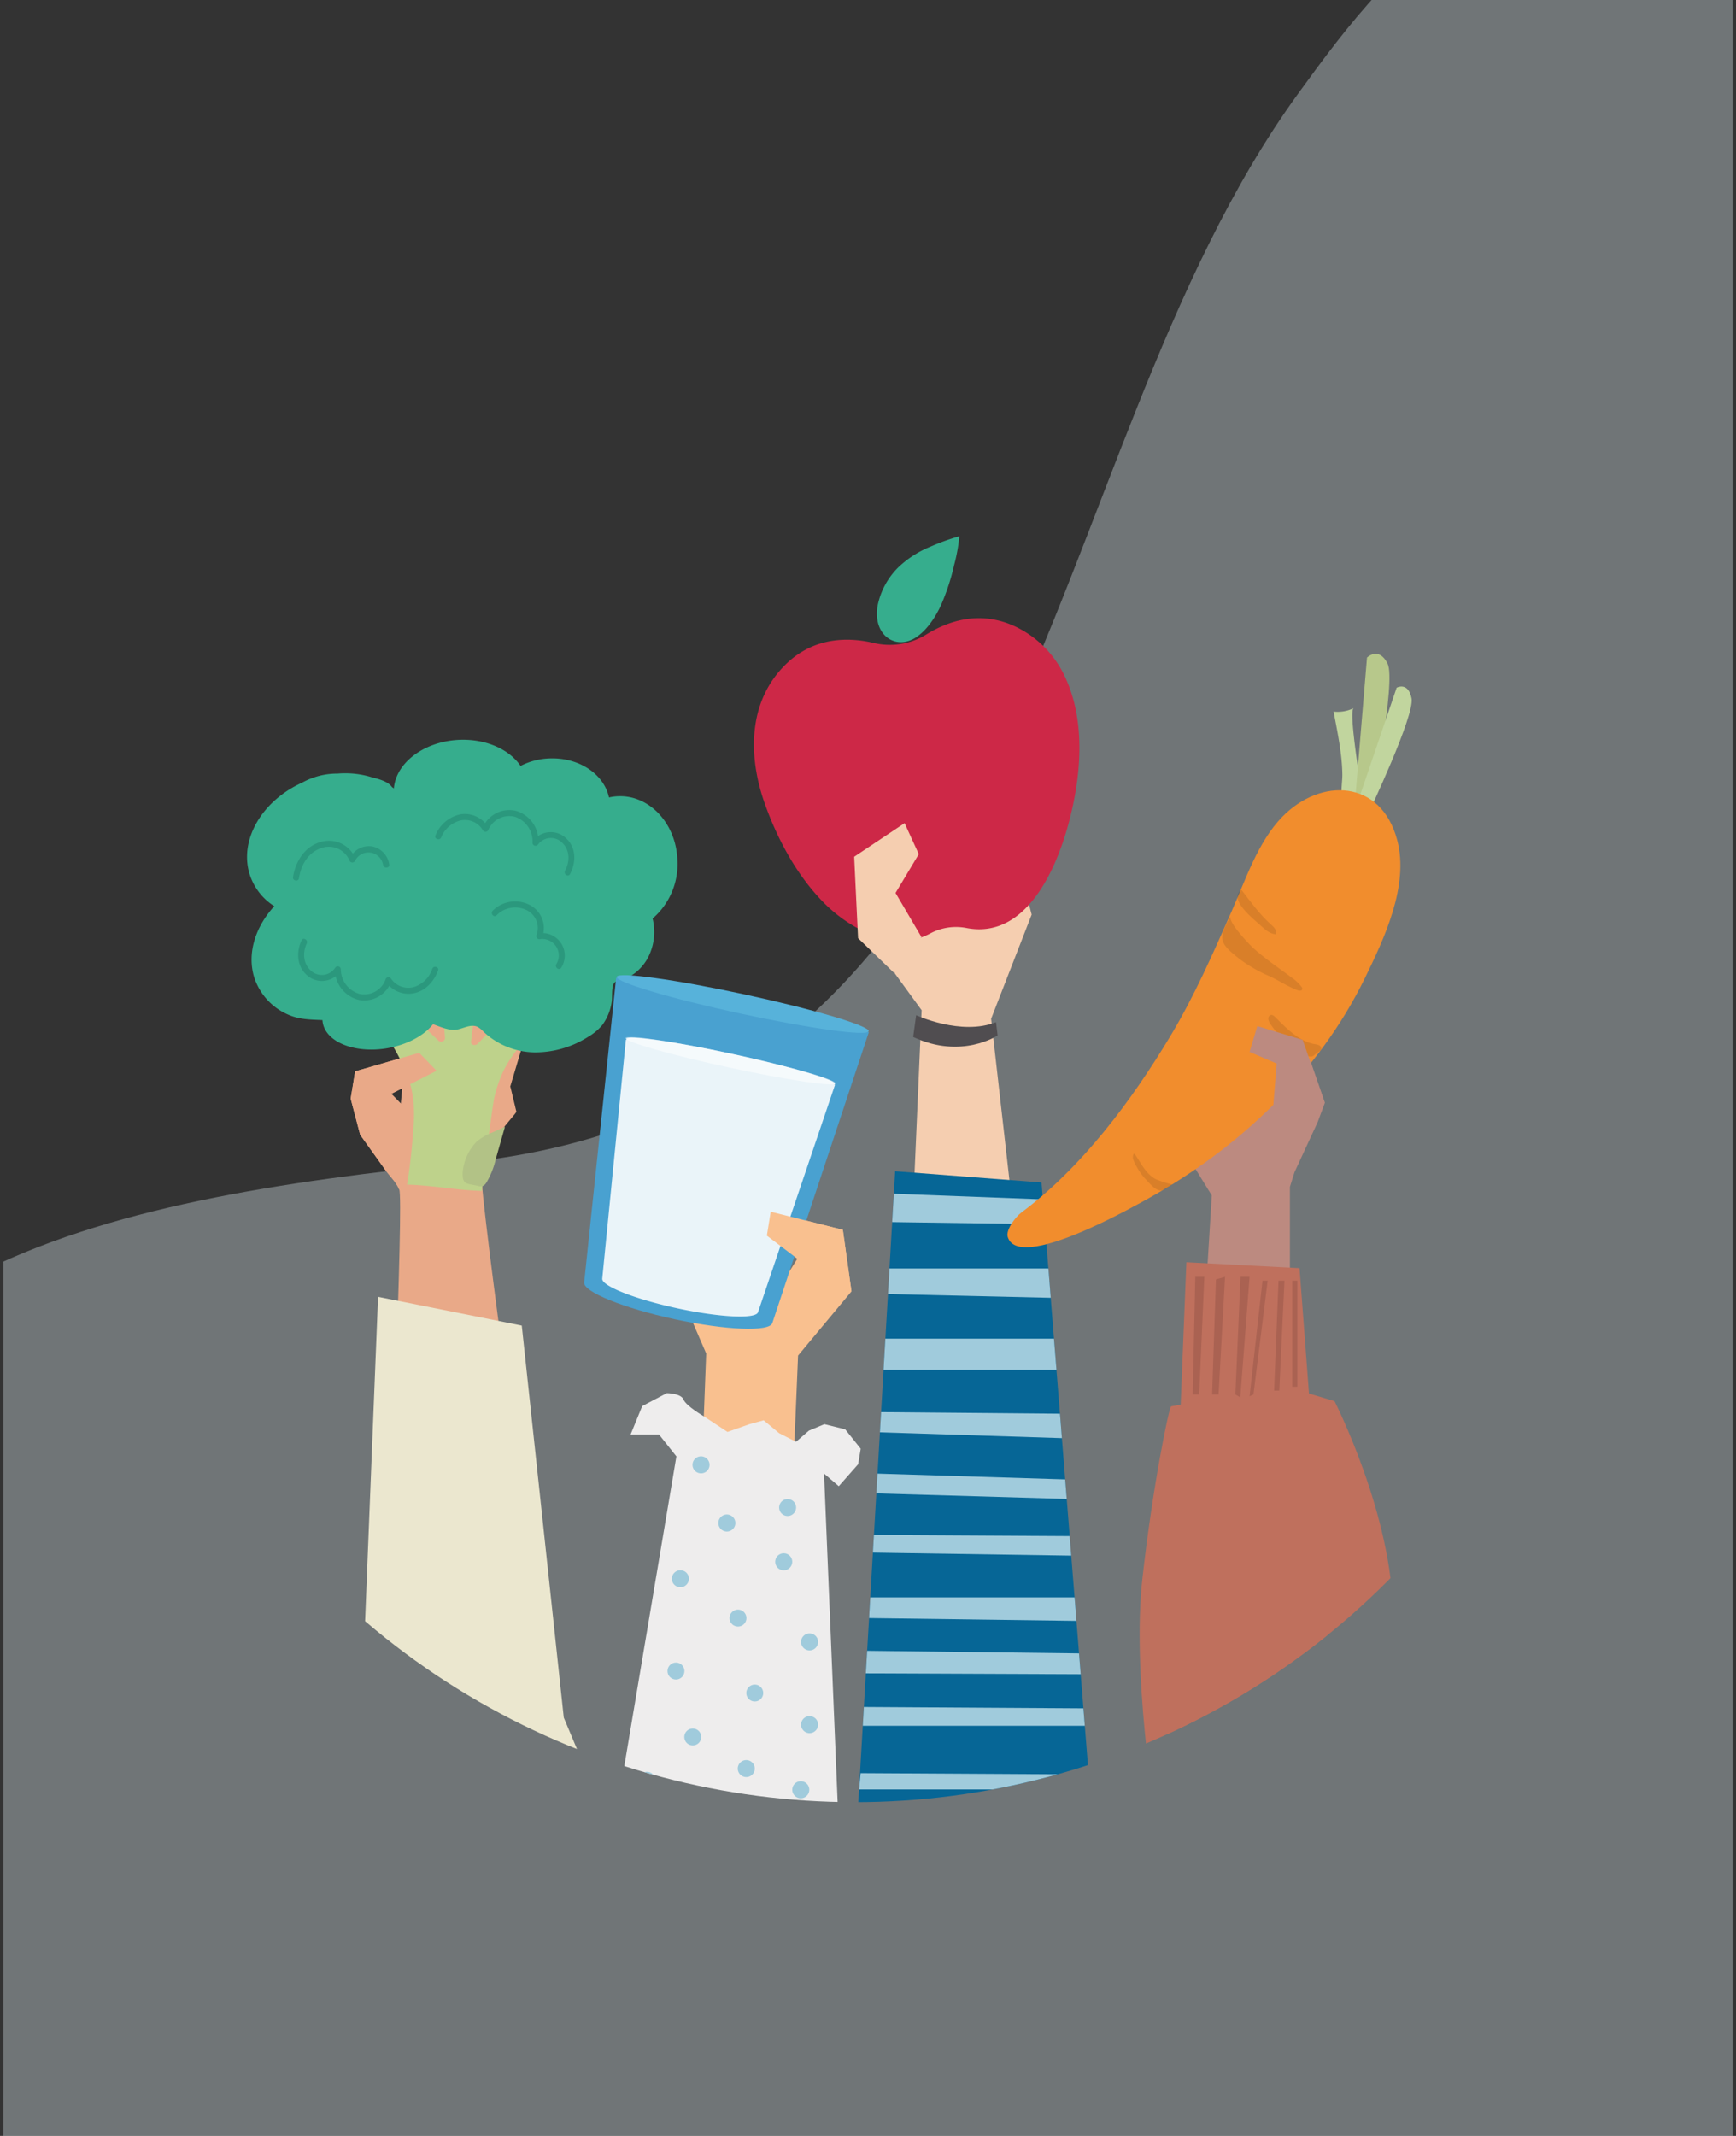 <svg xmlns="http://www.w3.org/2000/svg" xmlns:xlink="http://www.w3.org/1999/xlink" id="Capa_1" data-name="Capa 1" viewBox="0 0 500 614.98"><rect x="0" y="0" width="500" height="614.98" fill="#333333" stroke="none"/><defs><style>.cls-1{fill:none;}.cls-2{clip-path:url(#clip-path);}.cls-3{fill:#d9e7ec;opacity:0.37;}.cls-4{clip-path:url(#clip-path-2);}.cls-5{fill:#f5ceb0;}.cls-6{fill:#504d50;}.cls-7{fill:#36ad8d;}.cls-8{fill:#cd2847;}.cls-9{fill:#e9a988;}.cls-10{fill:#bed28b;}.cls-11{fill:#2b987d;}.cls-12{fill:#b2c286;}.cls-13{fill:#ebe7cf;}.cls-14{fill:#f9c08f;}.cls-15{fill:#eeeded;}.cls-16{fill:#49a1d0;}.cls-17{opacity:0.88;}.cls-18{fill:#fff;}.cls-19{fill:#57b2da;}.cls-20{opacity:0.51;}.cls-21{fill:#a0cbdc;}.cls-22{fill:#066696;}.cls-23{fill:#bc8a80;}.cls-24{fill:#bf705d;}.cls-25{fill:#c1d59e;}.cls-26{fill:#b7c88b;}.cls-27{fill:#f18d2d;}.cls-28{opacity:0.1;}.cls-29{fill:#aa6252;}</style><clipPath id="clip-path"><rect class="cls-1" x="1" width="498" height="614.98"></rect></clipPath><clipPath id="clip-path-2"><circle class="cls-1" cx="246.17" cy="302.05" r="216.83"></circle></clipPath></defs><title>iconografia 2</title><g class="cls-2"><path class="cls-3" d="M150.68,768.18C24.54,715.41-78.72,560.13-75,475.67c4.93-111,104.13-130.22,208.39-140.88C302.06,317.54,296.5,133.51,373.92,26.91c27.95-38.5,65.17-87.47,150.63-48.35C638.89,30.89,716.12,126,715.6,206.85c-1.13,175.86-82.7,308.7-179.51,412C467.55,692,335.71,845.59,150.68,768.18Z"></path></g><g class="cls-4"><path class="cls-5" d="M296.26,388.46l-10.8-95.13,11.68-30c-1.64-6-2.93-12-4.81-17.88-.66-2.08-.83-2.67-2.76-3.28L285.94,241l-19-6.15c-.24-.08-3.94-1.41-4-1.29-1.64,2.89-3.63,5.74-5,8.74s-2.63,6.29-3.92,9.43c-.7,1.74-1.15,2.71-.91,4.44s4,20.29,4.61,24.09l7.73,10.6-4.14,95.05Z"></path><path class="cls-6" d="M263.87,292.3s13,6,23,2l.46,3.82s-10.4,7-24.32.44Z"></path><path class="cls-7" d="M252.82,174.13a21.49,21.49,0,0,1,6.07-10.94,29.46,29.46,0,0,1,9.1-5.8,64.6,64.6,0,0,1,8.32-3,49.14,49.14,0,0,1-1.49,8.26A64.14,64.14,0,0,1,271,174.3c-1.73,3.71-4.12,7.13-7,9.09C258.18,187.43,251.14,183,252.82,174.13Z"></path><path class="cls-8" d="M292.45,180.4c-10.22-4.81-19.44-1.58-25.67,2.29a20,20,0,0,1-15.14,2.43c-7.18-1.7-17.17-1.85-25.37,6.2-11,10.8-10.82,26.68-5.9,40.34,3.63,10.1,9.09,20.26,16.71,28.06,7.37,7.55,20.21,14.7,30.74,9.1a15.79,15.79,0,0,1,10.46-1.64c17.07,3.38,25.83-16.67,29.39-29.73,3.72-13.64,5.24-29.88-1.13-43A29.81,29.81,0,0,0,292.45,180.4Z"></path><polygon class="cls-9" points="146.22 315.33 153.12 292.19 130.34 287.88 117.82 291.41 115.27 319.68 116.92 331.47 133.92 332.09 146.22 315.33"></polygon><path class="cls-9" d="M153.19,450.52C152.12,442.2,137,337.08,138.5,333.88c2-4.37,10-13.15,10.24-13.75L147,312.88l-23.62,13S112.59,314.69,112.7,315l-.13,0,13.17-6.7-5-5.17-18.45,5.33L101,316.32l2.73,10.4,7.2,10.07c1.35,1.88,3.17,3.55,4.06,5.68,1.35,3.25-3.12,100.34-2.95,118Z"></path><path class="cls-10" d="M153.48,284l-1.45,1.5-14.43,15c-.63.66-2,.45-1.94-.5l2-16.46L127,284.6l1.17,14.24a1.11,1.11,0,0,1-1.85.81l-11.16-10.58q-2.64,3.44-5.27,6.89c1.28,1.84,2.44,3.76,3.53,5.68a52.69,52.69,0,0,1,4.85,10.94c.08.26.14.53.2.79a36.09,36.09,0,0,1,.62,10.79,169.86,169.86,0,0,1-1.84,16.92c7.11.18,14.46,1.63,21.56,1.81-.19,0,3.08-24.81,3.54-26.76a37.17,37.17,0,0,1,2.59-7.66c2.36-4.9,6.49-9.4,10.31-13.59,2.15-2.37,4.38-4.7,6.7-7Z"></path><path class="cls-7" d="M195.11,247.56c-.41-10.46-8-18.62-17-18.31a14.25,14.25,0,0,0-2.71.35C174,223,167,218.15,158.58,218.35a19.79,19.79,0,0,0-8.65,2.17c-3.1-4.59-9.55-7.67-17.05-7.53-10.25.2-18.78,6.34-19.44,14l-.55-.39c-.86-1.32-3.13-2.18-5.6-2.75a26,26,0,0,0-10.07-1.12A20.86,20.86,0,0,0,87,225.35c-11.28,5.07-18.06,16.14-15.19,26.07A16.91,16.91,0,0,0,79,260.91c-5.35,5.84-7.84,13.35-5.87,20.2a17.56,17.56,0,0,0,10,11.08c3.12,1.37,6.44,1.37,9.75,1.52a6.2,6.2,0,0,0,.06.62c.87,5.68,9.11,9,18.4,7.51,5.89-1,10.78-3.66,13.37-6.95,2,.7,4.11,1.67,6.17,1.63s4.47-1.83,6.61-.89a6.42,6.42,0,0,1,1.74,1.39A21.89,21.89,0,0,0,154,303a28.45,28.45,0,0,0,15.45-4.51,15.55,15.55,0,0,0,4-3.33,14.65,14.65,0,0,0,2.7-6.55c.25-1.32-.11-4.53.74-5.58s3.83-1.41,5.14-2.27a13.71,13.71,0,0,0,4.37-4.62,16,16,0,0,0,1.56-11.67A20.71,20.71,0,0,0,195.11,247.56Z"></path><path class="cls-11" d="M162.83,241.16a6.4,6.4,0,0,0-7.86-.43,9,9,0,0,0-6.4-7.28,8.3,8.3,0,0,0-8.83,3.55,7.86,7.86,0,0,0-7-2.56,9.87,9.87,0,0,0-7.31,6.1c-.45,1,1.19,1.6,1.63.58a8.17,8.17,0,0,1,5.6-4.9,6,6,0,0,1,6.4,2.8.88.88,0,0,0,1.6-.09,6.53,6.53,0,0,1,7.71-3.74,7.42,7.42,0,0,1,5,7.43.88.88,0,0,0,1.58.56,4.58,4.58,0,0,1,7-.51c2.22,2.1,2.21,5.42.81,8-.54,1,.88,2,1.42,1C166,248.21,166,243.86,162.83,241.16Z"></path><path class="cls-11" d="M88.81,281.11a6.38,6.38,0,0,0,7.87-.06,9,9,0,0,0,6.84,6.88,8.32,8.32,0,0,0,8.6-4.09,7.83,7.83,0,0,0,7.13,2.12c3.34-.69,5.78-3.44,6.92-6.53.39-1.05-1.29-1.53-1.67-.48a8.15,8.15,0,0,1-5.28,5.23,6,6,0,0,1-6.57-2.39.87.87,0,0,0-1.59.18,6.53,6.53,0,0,1-7.46,4.21,7.42,7.42,0,0,1-5.44-7.11.88.88,0,0,0-1.61-.46,4.59,4.59,0,0,1-6.91.94c-2.34-2-2.54-5.27-1.29-7.91.47-1-1-1.91-1.49-.9C85.2,274.27,85.53,278.61,88.81,281.11Z"></path><path class="cls-11" d="M112.1,248.89a6.2,6.2,0,0,0-4.82-5.17,6,6,0,0,0-5.65,2.06,8.23,8.23,0,0,0-9-3.43c-4.74,1.18-7.53,5.6-8.23,10.2-.16,1.1,1.55,1.41,1.71.3.57-3.74,2.58-7.35,6.32-8.63a6.43,6.43,0,0,1,8.23,3.55.89.89,0,0,0,1.61.08,4.28,4.28,0,0,1,8.07,1.19C110.56,250.13,112.29,250,112.1,248.89Z"></path><path class="cls-11" d="M156.51,268.65a7.51,7.51,0,0,0-3.9-8.07,9.19,9.19,0,0,0-10.7,1.62c-.76.81.35,2.14,1.12,1.33a7.47,7.47,0,0,1,8.29-1.64,5.74,5.74,0,0,1,3.2,7.36.87.87,0,0,0,1,1.15,4.75,4.75,0,0,1,4.73,7.18c-.57,1,.85,2,1.42,1A6.49,6.49,0,0,0,156.51,268.65Z"></path><path class="cls-12" d="M137.49,341.41a2.4,2.4,0,0,0,1.73,0,2.82,2.82,0,0,0,.86-.89,23.44,23.44,0,0,0,2.7-6.74q1.32-4.68,2.66-9.37l-3.9,1.77a15.52,15.52,0,0,0-4.27,2.54,14.39,14.39,0,0,0-4,8.76C133.05,341.23,134.57,340.73,137.49,341.41Z"></path><polygon class="cls-13" points="174.77 524.03 110.28 533.08 103.72 502.69 108.89 373.39 150.28 381.66 162.38 494.54 174.77 524.03"></polygon><path class="cls-9" d="M112.7,315l-.13,0,13.17-6.7-5-5.17-18.45,5.33L101,316.32l2.73,10.4,7.2,10.07c1.35,1.88,3.17,3.55,4.06,5.68l2.62-22.36S112.59,314.69,112.7,315Z"></path><polygon class="cls-14" points="244.09 363.62 242.75 354.09 221.98 348.88 220.87 355.77 229.65 362.41 222.21 374.32 199.5 362.41 194.67 369.48 203.4 389.7 201.92 428.51 228.13 431.54 229.86 390.29 245.24 371.82 244.09 363.62"></polygon><polygon class="cls-15" points="241.37 521.69 237.27 422.57 195.2 417.04 177.59 521.69 241.37 521.69"></polygon><path class="cls-16" d="M177.47,281.5l-9.22,87.76c-.28,2.69,11.4,7.4,26.07,10.57s27.26,3.69,28.12,1.12l27.79-83.74Z"></path><g class="cls-17"><path class="cls-18" d="M240.27,312.27a.31.31,0,0,0,.2-.19c.25-1.19-13-5.06-29.57-8.64s-30.24-5.51-30.5-4.32a.31.31,0,0,0,.11.25l-.24-.05-6.81,68.83c-.21,2.11,9.48,5.92,21.63,8.54s22.55,3.15,23.23,1.14l22.19-65.51Z"></path></g><path class="cls-19" d="M250.19,296.91c-.33,1.52-16.84-.75-36.87-5.07s-36-9.07-35.68-10.59,16.84.75,36.87,5.07S250.51,295.39,250.19,296.91Z"></path><g class="cls-20"><ellipse class="cls-18" cx="210.39" cy="305.41" rx="2" ry="30.9" transform="translate(-132.53 446.62) rotate(-77.82)"></ellipse></g><path class="cls-21" d="M188.76,512.6a2.45,2.45,0,1,0-2.44,2.44A2.45,2.45,0,0,0,188.76,512.6Z"></path><circle class="cls-21" cx="199.53" cy="500.11" r="2.44"></circle><circle class="cls-21" cx="217.39" cy="487.46" r="2.44"></circle><circle class="cls-21" cx="194.69" cy="481.13" r="2.44"></circle><circle class="cls-21" cx="212.55" cy="465.88" r="2.44"></circle><path class="cls-21" d="M233.09,515.3a2.45,2.45,0,1,0-2.45,2.45A2.45,2.45,0,0,0,233.09,515.3Z"></path><path class="cls-21" d="M217.39,509.22a2.45,2.45,0,1,0-2.45,2.44A2.45,2.45,0,0,0,217.39,509.22Z"></path><path class="cls-21" d="M235.62,496.57a2.45,2.45,0,1,0-2.44,2.44A2.45,2.45,0,0,0,235.62,496.57Z"></path><path class="cls-21" d="M235.62,472.75a2.45,2.45,0,1,0-2.44,2.44A2.45,2.45,0,0,0,235.62,472.75Z"></path><path class="cls-21" d="M198.41,454.51A2.45,2.45,0,1,0,196,457,2.45,2.45,0,0,0,198.41,454.51Z"></path><path class="cls-21" d="M228.18,449.68a2.45,2.45,0,1,0-2.45,2.44A2.45,2.45,0,0,0,228.18,449.68Z"></path><path class="cls-21" d="M211.8,438.51a2.45,2.45,0,1,0-2.44,2.45A2.44,2.44,0,0,0,211.8,438.51Z"></path><path class="cls-21" d="M229.29,434.05a2.44,2.44,0,1,0-2.44,2.44A2.45,2.45,0,0,0,229.29,434.05Z"></path><path class="cls-15" d="M194.81,419.32l-5-6.29h-8.19l3.35-8.19,7.07-3.72s4.09,0,4.84,1.86,5.81,4.79,5.81,4.79l6.84,4.51,6.33-2.23,4.09-1.12,4.47,3.72,4.85,2.47,3.71-3.21,4.46-1.86,6,1.49,4.46,5.58-.74,4.47-5.58,6.32-4.22-3.62-9.18-.1-10.79-1.12-8.13-3.75-7.5,0Z"></path><path class="cls-21" d="M204.36,421.76a2.45,2.45,0,1,0-2.44,2.45A2.44,2.44,0,0,0,204.36,421.76Z"></path><polygon class="cls-14" points="244.09 363.62 242.75 354.09 221.98 348.88 220.87 355.77 229.65 362.41 245.24 371.82 244.09 363.62"></polygon><polygon class="cls-22" points="299.98 340.46 257.82 337.22 247.05 521.69 314.42 521.69 299.98 340.46"></polygon><polygon class="cls-21" points="247.43 515.21 313.9 515.21 313.38 510.9 247.88 510.53 247.43 515.21"></polygon><polygon class="cls-21" points="248.5 496.89 312.44 496.89 312.04 491.87 248.81 491.48 248.5 496.89"></polygon><polygon class="cls-21" points="249.38 481.79 311.26 482.05 310.78 476.04 249.76 475.3 249.38 481.79"></polygon><polygon class="cls-21" points="250.31 465.88 310.04 466.68 309.5 459.92 250.65 459.92 250.31 465.88"></polygon><polygon class="cls-21" points="251.41 447.03 308.54 447.9 308.09 442.27 251.7 441.95 251.41 447.03"></polygon><polygon class="cls-21" points="252.4 429.98 307.24 431.58 306.79 425.95 252.73 424.29 252.4 429.98"></polygon><polygon class="cls-21" points="253.43 412.4 305.85 414.07 305.29 407.04 253.77 406.58 253.43 412.4"></polygon><polygon class="cls-21" points="254.48 394.38 304.28 394.38 303.56 385.42 255 385.42 254.48 394.38"></polygon><polygon class="cls-21" points="255.75 372.58 302.63 373.66 301.96 365.23 256.18 365.23 255.75 372.58"></polygon><polygon class="cls-21" points="256.96 351.87 300.94 352.49 300.37 345.33 257.44 343.7 256.96 351.87"></polygon><polygon class="cls-5" points="257.56 280.17 247.14 270.12 246.02 246.68 260.54 237 264.63 245.93 257.93 257.1 265.37 269.75 257.56 280.17"></polygon><path class="cls-23" d="M372.84,337.51l6.67-14.42,2.08-5.59L375,298.43l-4.29,2.15v-.11l-6.91-.9-3.9,7-2.78-3.5-6.72.78-1.19,3.61-2-5.12-5.07,2.75,3,7.06-.26.08-2.07,18.37,1.11,5.33,5.1,8.26-5.16,84,27.66-6.2,0-80.28Z"></path><polygon class="cls-24" points="386.09 521.69 335.36 521.69 341.7 363.43 374.29 365.13 386.09 521.69"></polygon><path class="cls-25" d="M384.1,204.88a10.38,10.38,0,0,0,5.78-1c-1.29.63,1.07,15.85,1.3,17.71.36,2.95,3.92,15.86-2.8,11.27-3-2-1.72-6.8-1.76-9.85C386.55,217,385.21,210.85,384.1,204.88Z"></path><path class="cls-26" d="M389.82,236.09l3.9-46.76s3.35-3.34,5.92,1.72-4.8,41.63-4.8,41.63Z"></path><path class="cls-25" d="M389.53,235.44,402.26,198s3.32-1.82,4.29,3.07-12.37,33-12.37,33Z"></path><path class="cls-27" d="M313.24,353.93c7.77-3.43,15-7.49,17.14-8.67,26.12-14.47,49.27-36.06,62.73-63.63,5.53-11.31,12.79-26.62,9.32-39.72-4.64-17.52-22-18.12-33.11-6.73-7.08,7.27-10.6,18.23-14.68,27.42-5.37,12.13-10.71,24.32-17.53,35.67-11.25,18.74-25.53,37.88-43,50.89-1.52,1.14-4.51,4.9-3.86,7C292,361.79,303.08,358.41,313.24,353.93Z"></path><g class="cls-28"><path d="M374,285.18c.44.13,1,.05,1.1-.41a.88.88,0,0,0-.22-.61,12.08,12.08,0,0,0-2.92-2.74c-3.61-2.71-7.42-5.26-10.8-8.28-1.24-1.11-7.63-7.73-6.7-9.36-3.76,6.62-3.4,7.75,3,12.66a42,42,0,0,0,8.23,4.65c2.66,1.21,5.55,3.17,8.24,4.08Z"></path></g><g class="cls-28"><path d="M365.9,294.81a3.1,3.1,0,0,1-.6-1.41,1.08,1.08,0,0,1,.74-1.17c.48-.09.92.29,1.27.64,3.35,3.32,6.87,7,11.43,7.77A3.45,3.45,0,0,1,380,301a1,1,0,0,1,.49,1.16,1.54,1.54,0,0,1-.67.64c-1.6,1-1.41,1.74-3.26,1.23a14.66,14.66,0,0,1-4.08-2.39A26.32,26.32,0,0,1,365.9,294.81Z"></path></g><g class="cls-28"><path d="M363.1,266.49c1.28,1.19,2.73,2.45,4.44,2.51.32-1.07-.63-2.07-1.47-2.81-3.36-3-5.81-6.48-8.53-10C353.58,258.88,361.17,264.7,363.1,266.49Z"></path></g><g class="cls-28"><path d="M326.33,333.65c-.12-.43,0-2.09.68-1.13,1.65,2.46,3.18,5.63,5.9,7a28.87,28.87,0,0,0,4.7,1.5c-1.43,1.09-2.75,1.8-3.32,1.76-1.67-.12-3.28-2.17-4.36-3.31a16,16,0,0,1-2.4-3.3A12.75,12.75,0,0,1,326.33,333.65Z"></path></g><path class="cls-24" d="M332.59,521.69s-6.56-40.19-3.58-67,7.64-49.22,8.26-49.73,36.8-4.61,36.8-4.61l10.3,3.07s16.84,33,16.84,61.94c0,22.08-8.11,51.19-8.11,51.19l-2.81,5.12Z"></path><polygon class="cls-23" points="381.48 317.38 375.19 299.4 362.13 295.43 359.9 302.87 367.71 306.22 366.6 319.99 362.13 326.31 381.48 317.38"></polygon><polygon class="cls-29" points="343.52 401.49 345.39 401.49 346.87 367.62 344.27 367.62 343.52 401.49"></polygon><polygon class="cls-29" points="349.11 401.49 350.97 401.49 352.83 367.62 350.22 368.37 349.11 401.49"></polygon><polygon class="cls-29" points="357.29 367.62 355.81 401.49 357.23 402.33 359.9 367.62 357.29 367.62"></polygon><polygon class="cls-29" points="359.9 402.01 361.02 401.49 365.11 368.74 363.62 368.74 359.9 402.01"></polygon><polygon class="cls-29" points="366.97 400.37 368.46 400.37 369.95 368.74 368.24 368.74 366.97 400.37"></polygon><rect class="cls-29" x="372.18" y="368.74" width="1.49" height="30.52"></rect></g></svg>